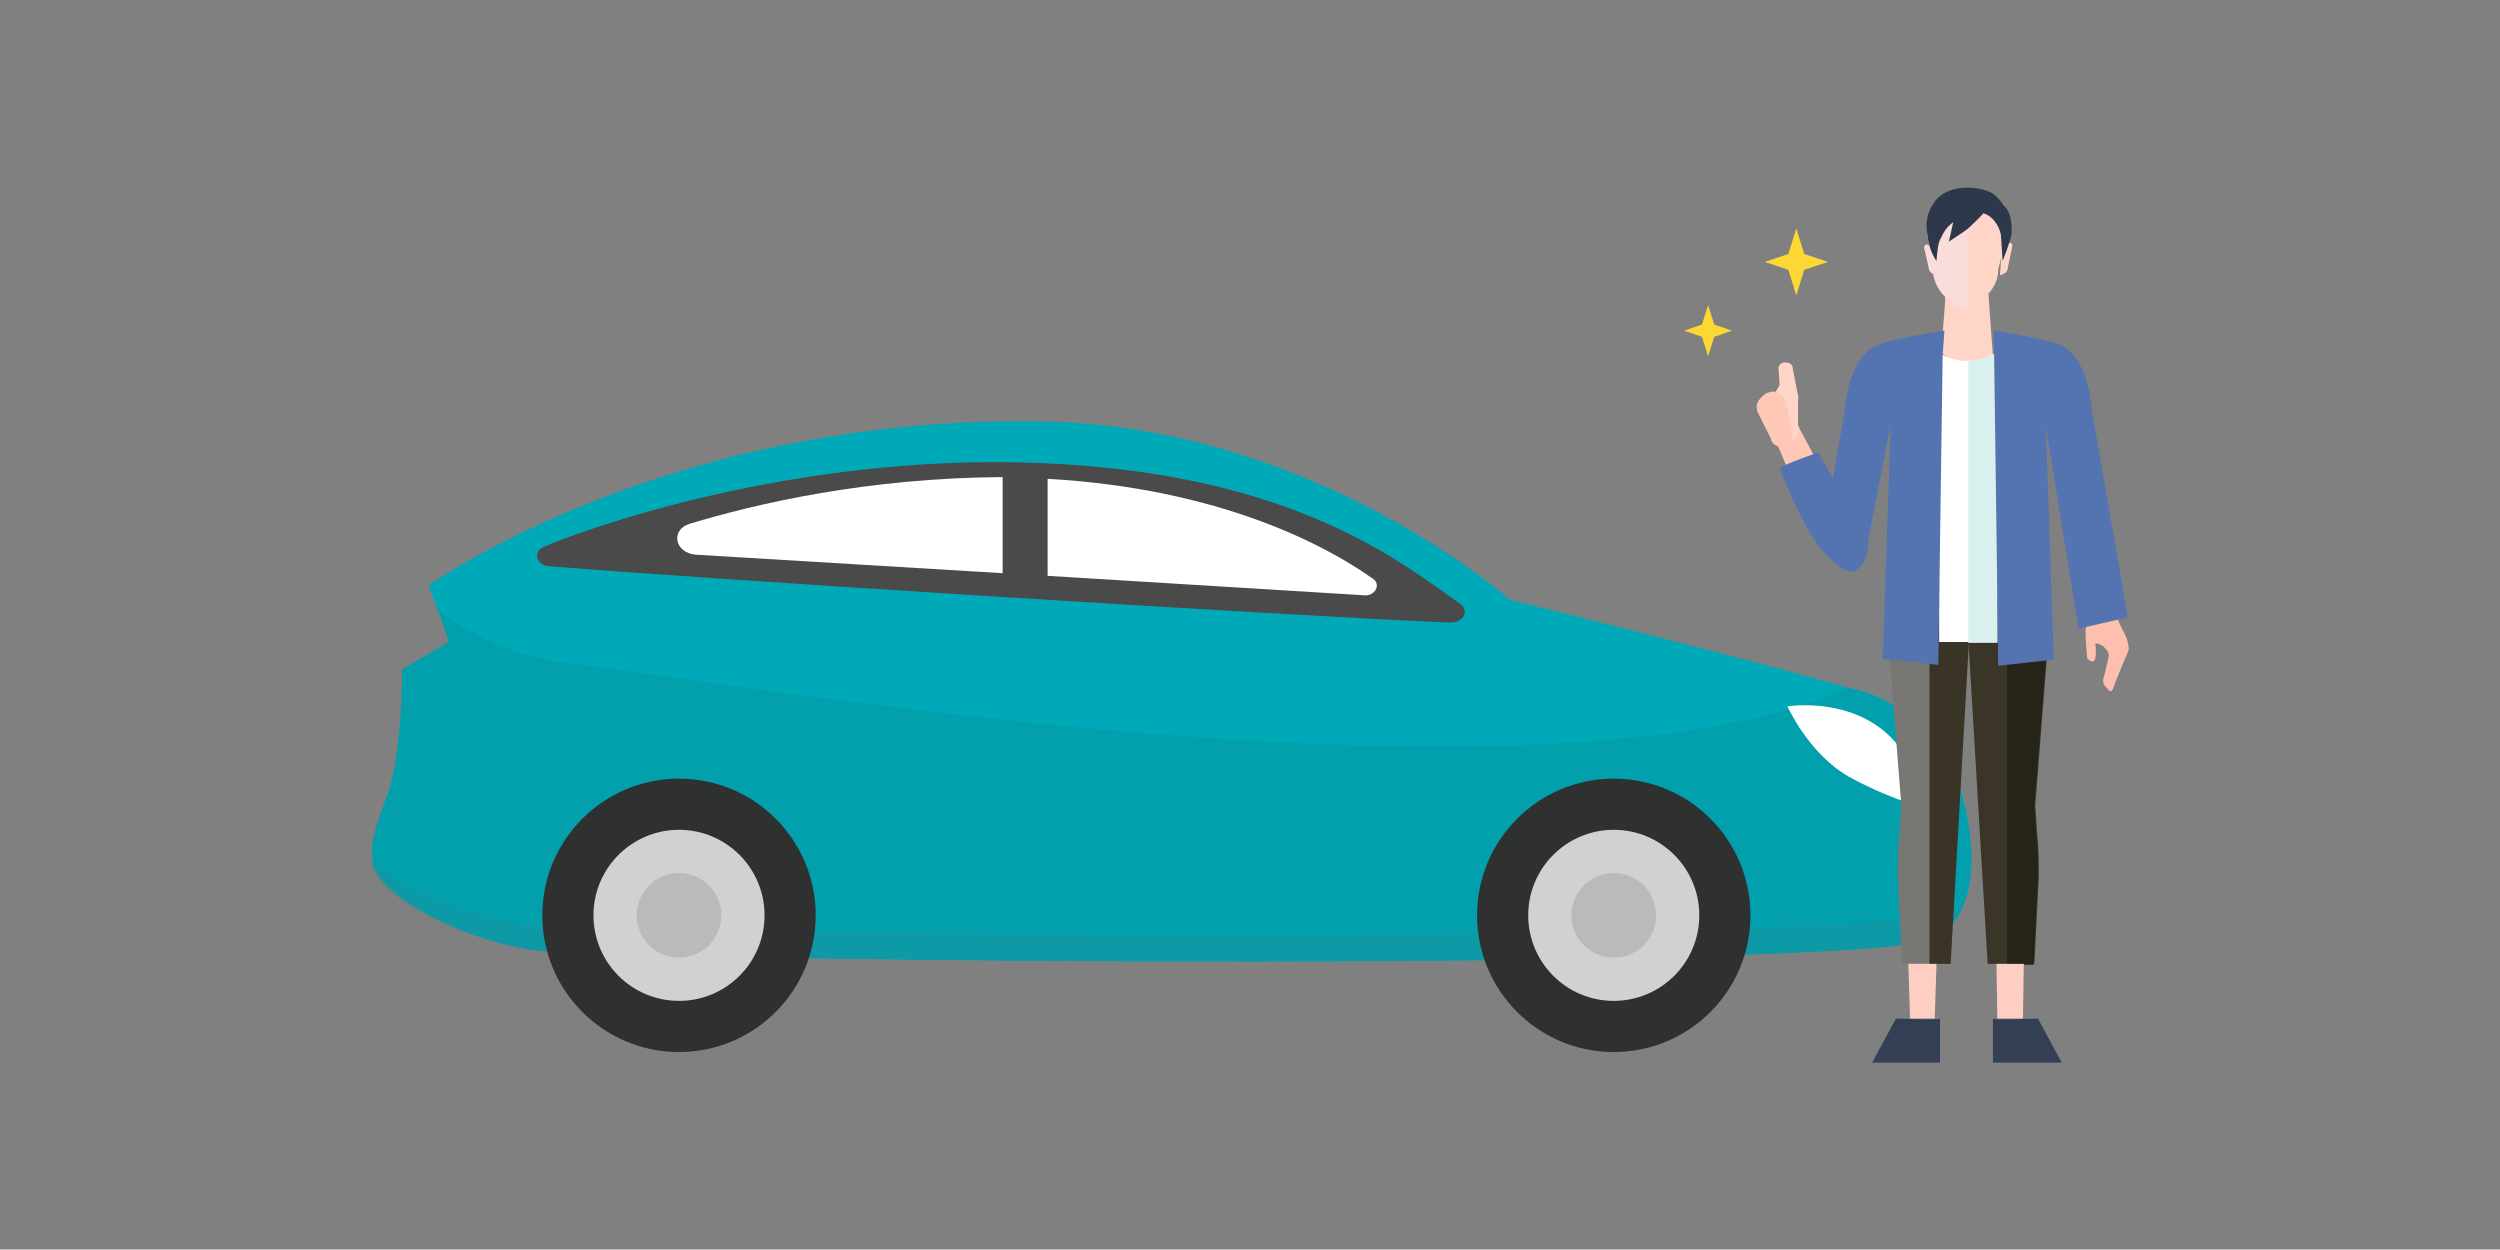 <svg version="1.1" id="レイヤー_1" xmlns="http://www.w3.org/2000/svg" x="0" y="0" viewBox="0 0 283.5 141.7" xml:space="preserve"><rect x="0" y="0" width="283.5" height="141.7" fill="#808080" stroke="none"/><style>.st4{fill:#fff}.st5{fill:#2f3030}.st6{fill:#d1d1d1}.st7{fill:#bbbaba}.st9{fill:#333f55}.st14{fill:#ffd5c8}.st15{fill:#faddda}.st19{fill:#5474b1}.st20{fill:#fecec2}.st21{fill:#ffc7b6}</style><path d="M48.6 66.4l2.4 6.4-5.3 3.1s0 9.2-1.5 13.7c-1.9 5.6-3.1 8 0 11 3.7 3.6 12.5 7.1 18.5 7.3 43.9 1.7 151.2 1.7 156.7-1.5 6.6-3.9 3.7-14.8 2.4-18.6s-5.3-7-8.6-8.6c-3.3-1.6-42-11.2-42-11.2s-22.2-19.7-53-20.2C75.6 47 48.6 66.4 48.6 66.4z" fill="#00a9b8"/><path d="M221.7 87.7c-1.4-3.9-5.3-7-8.6-8.6-1.1-.5-2.4-.9-3.5-1.1-35.8 15.8-131-1.4-144.5-2.7-5.7-.6-11-2.7-15.4-6.2l1.2 3.7-5.3 3.1s0 9.2-1.5 13.7c-2 5.6-3.1 8 0 11 3.7 3.6 12.5 7.1 18.5 7.3 44 1.7 151.5 1.7 157-1.5 6.3-3.9 3.5-14.9 2.1-18.7z" fill="#029fad"/><path d="M221.5 103.3c-5.7 3.3-115.8 3.3-160.9 1.6-5.9-.3-14.5-3.6-18.6-7.2.2 1 .9 2 1.8 2.9 3.7 3.6 12.5 7.1 18.5 7.3 44 1.7 151.5 1.7 156.9-1.5 1.5-.9 2.7-2.4 3.4-4.1-.3.5-.6.8-1.1 1z" opacity=".5" fill="#1b94a1"/><path d="M164.5 70.6c1.5 0 2.2-1.4 1-2.2-6.3-4.3-18.5-14.8-47.8-15.9C90 51.4 66 60.1 61.7 62c-1.3.5-.9 2.1.5 2.2 16.6 1.4 84.9 5.7 102.3 6.4z" fill="#4a4a4a"/><path class="st4" d="M155.5 65.5c-5.1-3.6-17.1-10.1-36.7-11.2v11l35.8 2.2c1.3.2 2.2-1.3.9-2zm-77.3-6.1c-2.2.7-1.7 3.3.7 3.5l34.8 2.1V54.1c-15.4.1-27.9 3-35.5 5.3z"/><circle class="st5" cx="77" cy="103.8" r="15.5"/><circle class="st6" cx="77" cy="103.8" r="9.7"/><circle class="st7" cx="77" cy="103.8" r="4.8"/><circle class="st5" cx="183" cy="103.8" r="15.5"/><circle class="st6" cx="183" cy="103.8" r="9.7"/><circle class="st7" cx="183" cy="103.8" r="4.8"/><path class="st4" d="M202.7 80.1s2.4 5.4 7 8c2.7 1.5 5.7 2.7 8.7 3.6 0 0-.6-5.5-5-9-4.6-3.6-10.7-2.6-10.7-2.6z"/><path d="M193.7 34.6l.7 2.2 2 .7-2 .7-.7 2.2-.7-2.2-2-.7 2-.7.7-2.2zm10-8.7l.9 2.9 2.7.9-2.7.9-.9 2.9-.9-2.9-2.7-.9 2.7-.9.9-2.9z" fill="#fdd835"/><path class="st9" d="M231.1 115.5l2.7 5H226v-5c-.1.2 5.1 0 5.1 0z"/><path d="M230.8 91.3l1.4-17.8c.2-2.5-2.4-4-4.6-7.6v3.4c-2.2-3.8-4.4-1.4-4.4-1.3v4.4l2.2 36.9h5.3l.5-9.9c0-1.7 0-3.3-.2-5l-.2-3.1z" fill="#3a3526"/><path d="M232.1 73.6l-1.4 17.8.2 3.1c.2 1.7.2 3.2.2 5l-.5 9.9h-3V66c2.1 3.5 4.7 5 4.5 7.6z" fill="#262319"/><path d="M218.8 69.5v-3.7c-2.2 3.7-4.7 5.1-4.6 7.6l1.4 17.8-.2 3.1c-.2 1.7-.2 3.2-.2 5l.5 9.9h5.4l2.1-36.9V68c-.1-.1-2.5-2.7-4.4 1.5z" fill="#777774"/><path d="M218.8 69.5v39.8h2.4l2.1-36.9V68c-.2-.1-2.6-2.7-4.5 1.5z" fill="#3a3426"/><path class="st14" d="M227.7 25.9c0-1.8-2-4-3.8-4h-.9v10.5h-2.4c.2 0-.5 7.6-.5 7.6l2.9 1.9v.1l.1-.1.1.1v-.1l2.8-1.6s-.4-5-.5-7c.7-.8 1.1-1.7 1.1-2.7l1.1-4.7z"/><path class="st14" d="M226.8 31.2c.5-.1.9-.4.9-.9l.5-2.4c0-.3-.2-.5-.5-.3l-.7.5-.2 3.1z"/><path class="st15" d="M223.1 35.1v-13c-1.8 0-4.6 2.1-4.6 4l.7 4.8c.2 2 1.9 3.7 3.9 4.2z"/><path class="st15" d="M219.6 31.2c-.5-.1-.9-.4-.9-.9l-.5-2.2c0-.3.2-.5.5-.3l.7.5.2 2.9z"/><path d="M219.6 29.6c-.6-.9-.9-1.8-1-2.8-.3-1.3-.1-2.7.7-3.8 1.6-2.4 5.4-1.8 6.6-1.1.6.4 1 .9 1.3 1.4 0 0 1.1.7.9 3.3-.2 1-1 3-1 3l-.2-3c-.2-1-1-2.2-2-2.4-.5.6-1.1 1.1-1.7 1.7-.2.2-2.2 1.5-2.2 1.5l.5-2.2c-.7.5-1.1 1.1-1.4 1.8-.4.5-.5 2.6-.5 2.6z" fill="#2e384c"/><path d="M236.9 70l-.2.9s-.2-.2-.2.9c0 .9.2 2.9.2 2.9s.7.7.9 0c.1-.6.1-1.1 0-1.7.3-.1.5.1.8.2.3.3.9.7.7 1.4-.2.9-.5 2.1-.5 2.1-.2.5-.1.9.2 1.2.5.6.6.7.9 0 .2-.7 1.7-4.2 1.7-4.2 0-.7-.2-1.3-.5-1.9-.5-.9-.8-1.6-1-2.5l-3 .7z" fill="#febfaf"/><path class="st4" d="M226.5 40c-1 .5-2.1.9-3.3.9-1.1.1-2.3-.3-3.3-.9v32.8h6.6V40z"/><path d="M226.5 40c-1 .5-2.1.9-3.3.9v32h3.3V40z" fill="#daf0ee"/><path class="st19" d="M226.1 37.5l.5 38 6.3-.7-.9-26.5 3.7 23 5.6-1.3-4.1-23.6s-.3-6.4-4.1-7.5c-2.1-.6-4.6-1-7-1.4zm-5.6 0l-.2 2.7-.5 35.2-6.3-.7.9-26.5-2.6 13.3-1.4 2.7-3.4-4.9 2.2-12.8s.3-6.4 4.1-7.5c2.2-.7 4.7-1.1 7.2-1.5z"/><path class="st20" d="M226.4 109.3l.1 6.2h2.9l.1-6.2z"/><path class="st9" d="M220 115.5v5h-7.7l2.7-5c-.1 0 5 .2 5 0z"/><path class="st20" d="M219.6 109.3l-.2 6.2h-2.8l-.2-6.2z"/><path class="st21" d="M206 52.2l-3.4.7-1.3-3.1 2.6-1.5 2.1 3.9z"/><path class="st14" d="M203.2 45.8c-.5.1-1.2-.2-1.3-.7l-.2-3.1c-.1-.5.2-.9.7-.9s.9.2.9.7l.6 3.1c.2.4-.2.8-.7.9z"/><path class="st14" d="M202.9 50.1l-.5.2c-.9.2-1.6-.5-1.8-1.3l-.5-2.5c-.2-.9.4-1.6 1.1-1.8l.6-1c.9-.2 2 .9 2.1 1.8v2.7c.4.7-.1 1.6-1 1.9.1 0 .1 0 0 0z"/><path class="st21" d="M199.3 46.7c-.2-.6-.1-1.1.4-1.6.2-.2.5-.5.8-.6h.1c.7-.3 1.4.1 1.8.8.1.2.1.2.1.4l.2.7.2.9.2 1.1.1.5c.2.8-.3 1.4-1 1.7-.7.2-1.3-.3-1.4-.9l-1.5-3z"/><path class="st19" d="M201.8 53.1c.6-.5 4.4-1.8 4.4-1.8l5.7 10.2s-.2 3.5-2.2 3.3c-.7-.1-2-1.2-2.7-2-2.4-2.4-5.2-9.7-5.2-9.7z"/></svg>